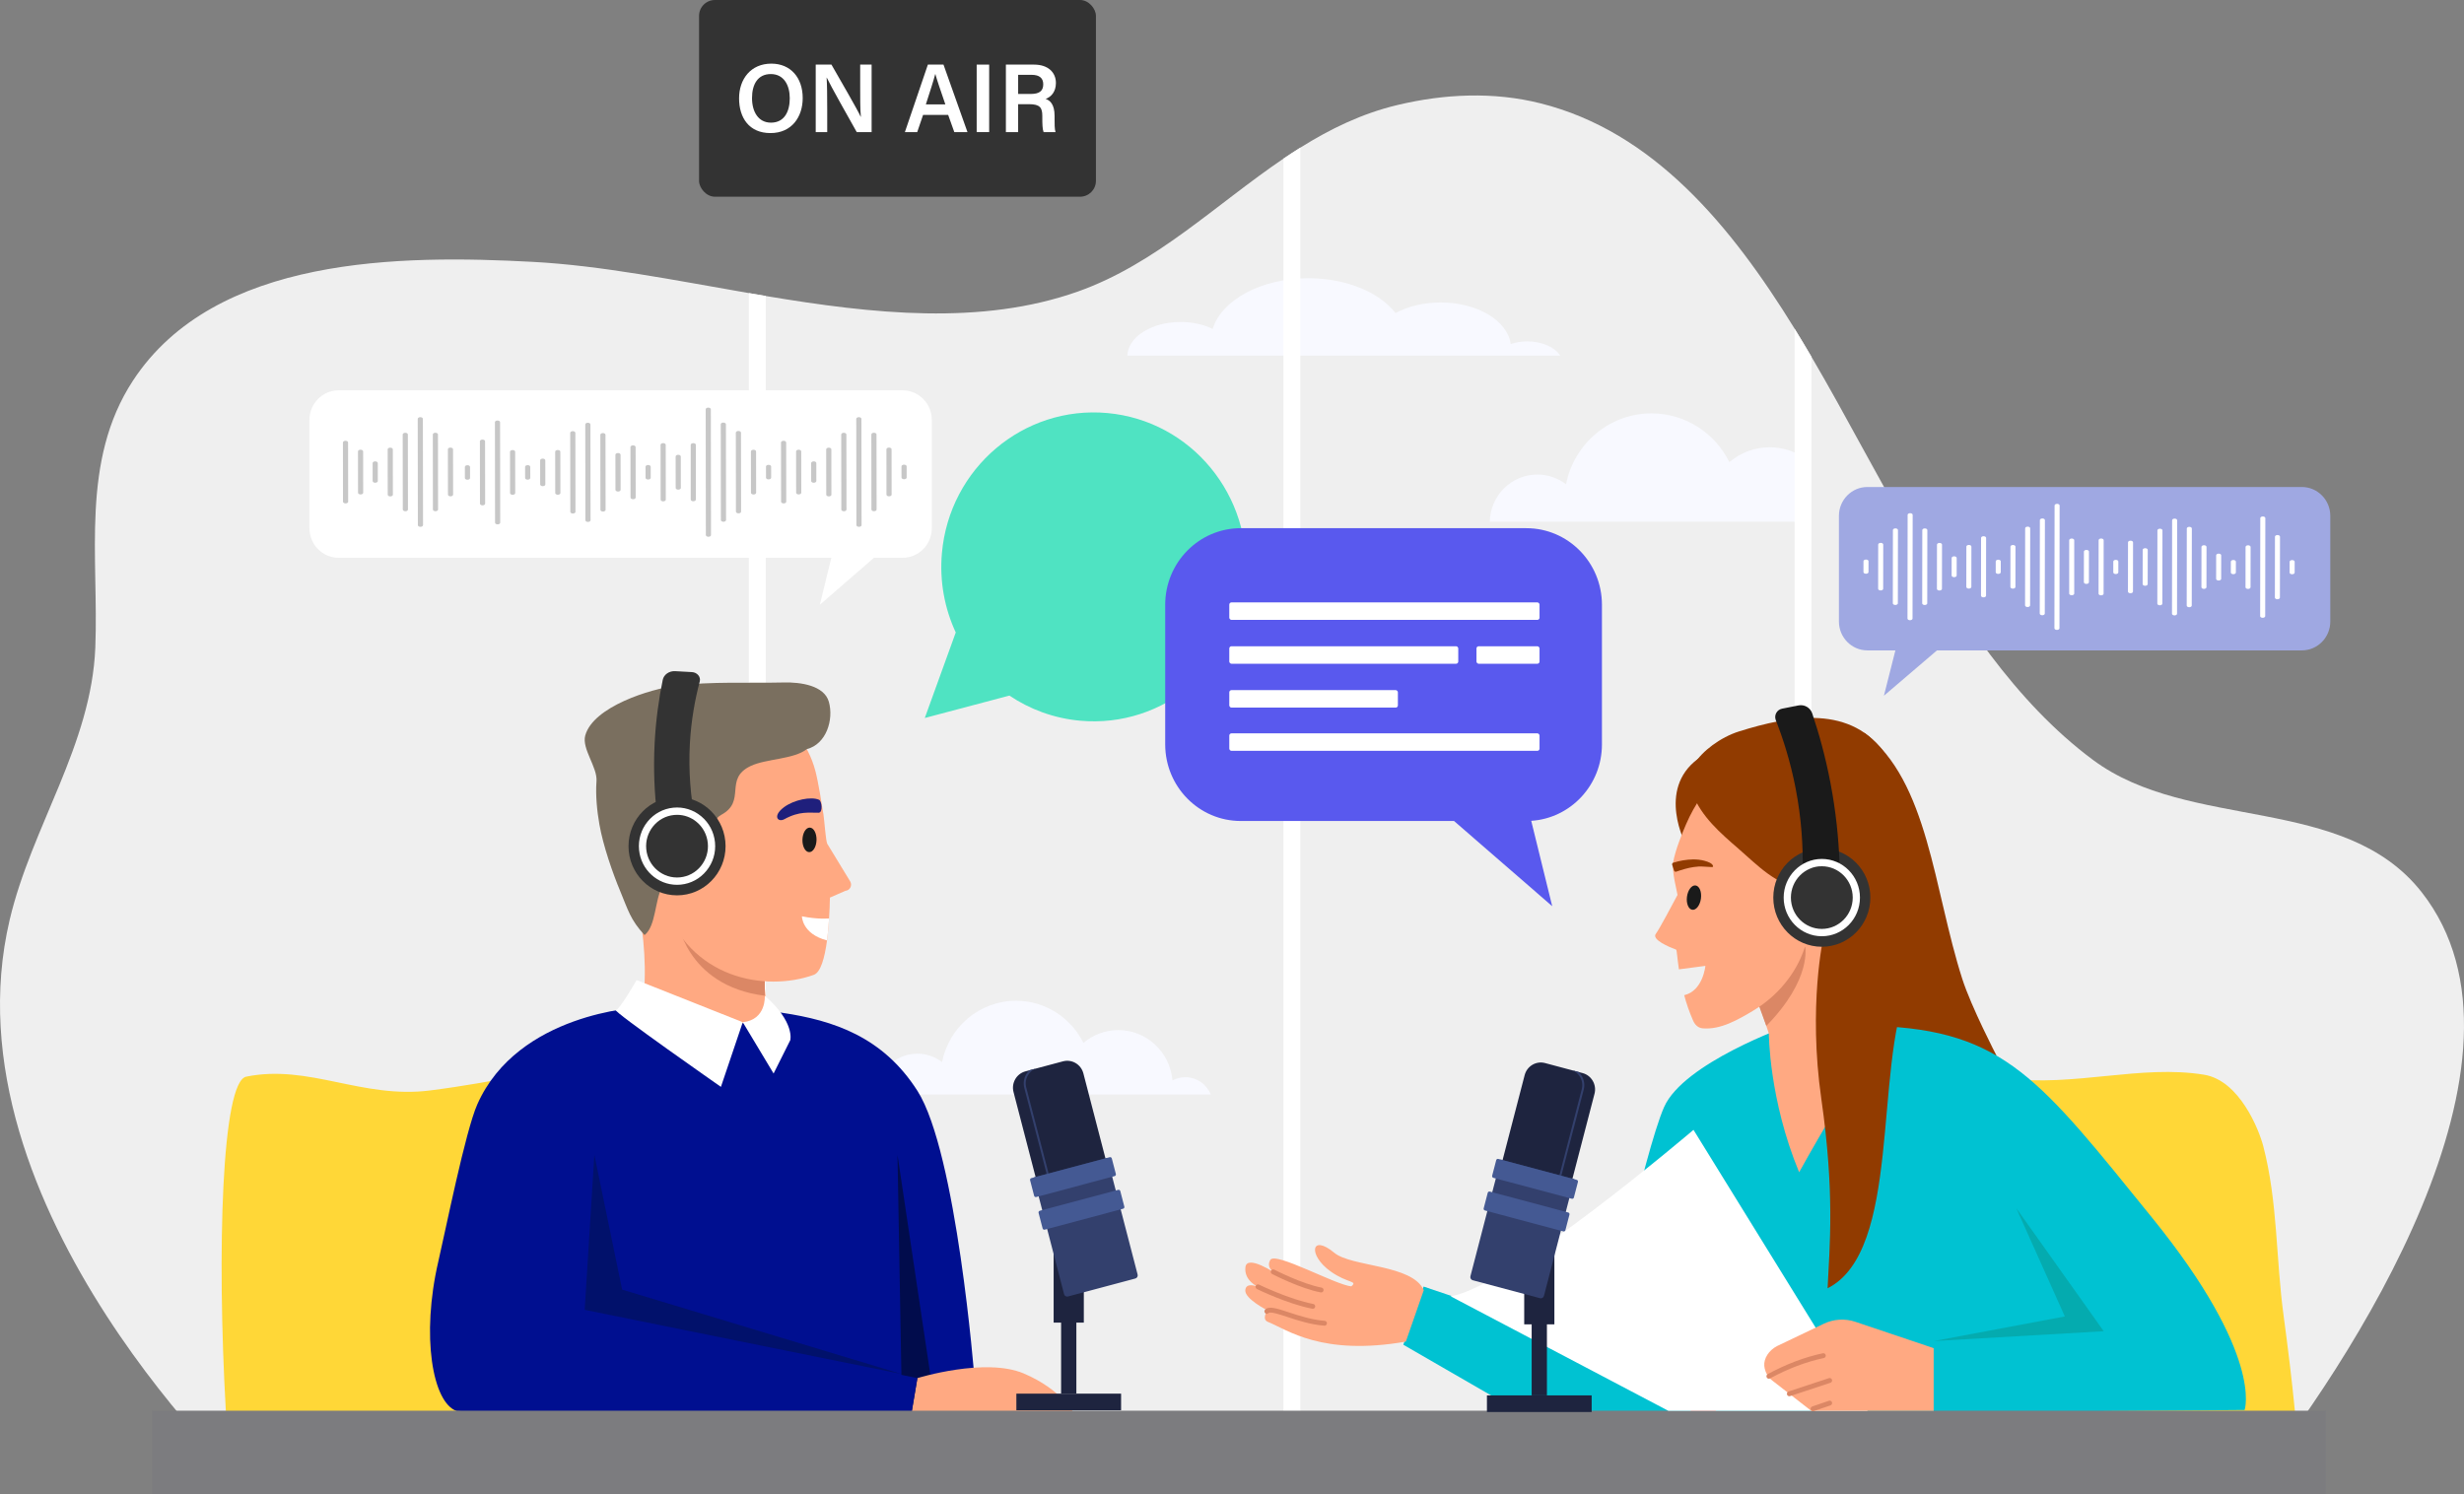 <?xml version="1.0" encoding="UTF-8"?> <svg xmlns="http://www.w3.org/2000/svg" id="Layer_1" data-name="Layer 1" viewBox="0 0 3027.2 1836.02"><rect x="0" y="0" width="3027.2" height="1836.02" fill="#808080" stroke="none"/><defs><style> .cls-1 { fill: #7c7c7f; } .cls-2 { fill: #7a6f5f; } .cls-3 { fill: #1f1f7c; } .cls-4 { fill: #010c4c; } .cls-5 { fill: #04abaf; } .cls-6 { fill: #445993; } .cls-7 { fill: #ffd737; } .cls-8 { fill: #c1443e; } .cls-9 { fill: #fff; } .cls-10 { fill: #33406d; } .cls-11 { fill: #01116b; } .cls-12 { fill: #913b00; } .cls-13 { fill: #00c2d2; } .cls-14 { fill: #000f90; } .cls-15 { fill: #333; } .cls-16 { fill: #1e243f; } .cls-17 { fill: #efefef; } .cls-18 { fill: #1a1a1a; } .cls-19 { fill: #5959ee; } .cls-20 { fill: #db8765; } .cls-21 { fill: #c7c7c7; } .cls-22 { fill: #ffa982; } .cls-23 { fill: #9fa8e2; } .cls-24 { fill: #4fe3c2; } .cls-25 { fill: #f8f9ff; } </style></defs><path class="cls-17" d="M2759.25,1836.01H311.61S-71.62,1484.44,11.91,1130.08c26.96-114.45,100.45-214.71,105.19-334.59,4.35-110.58-18.53-228.84,46.26-327.81,100.78-153.81,330.25-154.56,491.29-145.92,84.5,4.53,174.57,22.65,265.43,38.37,6.9,1.2,13.82,2.4,20.72,3.57,131.92,22.08,264.69,36.57,383.62-5.55,95.75-33.93,169.36-107.01,252.41-163.26,6.84-4.62,13.73-9.15,20.72-13.5,36.67-22.98,75.62-41.97,119.37-52.38,57.51-13.71,117.8-16.56,175.45-2.1,138.69,34.71,234.24,150.09,312.43,276.96,7.04,11.43,13.94,22.95,20.72,34.53,43.51,74.16,81.99,150.09,120.46,214.5,61.21,102.48,128.78,209.04,225.5,280.89,118.83,88.23,308.88,41.31,403.86,162.66,159.44,203.64-87.93,580.77-216.09,739.56Z"></path><path class="cls-25" d="M2215.16,561.54v79.48h-384.86c.69-32.13,26.6-57.94,58.45-57.94,13.19,0,25.41,4.45,35.22,11.95,9.81-49.66,53.09-87.09,104.99-87.09,41.85,0,78.12,24.36,95.71,59.87,13.4-11.39,30.67-18.22,49.49-18.22,15.07,0,29.13,4.37,41.01,11.95Z"></path><path class="cls-9" d="M2204.8,403.87v1374.63H940.8V363.7c-6.9-1.17-13.82-2.37-20.72-3.57v1439.37h1305.43V438.4c-6.78-11.58-13.67-23.1-20.72-34.53Z"></path><path class="cls-25" d="M1916.86,437h-531.87c.77-22.96,29.78-41.4,65.44-41.4,14.77,0,28.44,3.18,39.42,8.54,10.98-35.49,59.43-62.24,117.53-62.24,46.85,0,87.46,17.41,107.14,42.78,15.01-8.14,34.33-13.02,55.41-13.02,45.2,0,82.28,22.44,86.07,51.06,6.1-2.09,13.02-3.27,20.39-3.27,18.26,0,33.95,7.26,40.46,17.56Z"></path><path class="cls-25" d="M1487.5,1344.82h-411.19c.6-27.81,23.02-50.14,50.59-50.14,11.42,0,21.99,3.85,30.48,10.34,8.49-42.98,45.95-75.38,90.86-75.38,36.22,0,67.62,21.08,82.83,51.81,11.6-9.86,26.54-15.77,42.84-15.77,34.94,0,63.61,27.18,66.54,61.83,4.71-2.53,10.07-3.97,15.77-3.97,14.12,0,26.25,8.79,31.28,21.27Z"></path><path class="cls-9" d="M1576.82,194.89c6.84-4.62,13.73-9.15,20.72-13.5v1598.97h-20.72V194.89Z"></path><path class="cls-12" d="M2235.39,1155.88c.31,44.44,13.13,55.58,44.32,82.01,31.19,26.43,90.71,49.67,173.18,59.2,0,0-31-59.73-42.12-94.38-35.11-109.39-41.56-242.94-120.29-302.33l-10.77,205.51-44.32,50Z"></path><path class="cls-12" d="M2071.25,1037.76s-36.36-67.37,14.75-105.31,23.73,42.38,23.73,42.38l-38.48,62.93Z"></path><path class="cls-7" d="M1042.95,1836.02H284.98c-3.03-33.03-5.58-67.68-7.53-102.68-11.12-196.11-5.02-404.29,25.06-410.44,77.05-15.68,142.21,27.55,225.85,16.95,83.67-10.6,142.21-27.3,192.39-27.3s110.85,76.08,196.61,260.5c23.66,50.9,48.75,106.32,74.43,160.29,16.87,35.43,34.01,70.22,51.16,102.68Z"></path><path class="cls-7" d="M2827.72,1836.02h-817.22c7.53-32.11,15.26-66.55,24.85-102.68,13.97-52.88,31.92-109.43,59.03-167.71,85.73-184.41,118.03-253.08,168.25-253.08s118.83,1.87,202.47,12.47c83.63,10.6,165.28-17.24,242.85-4.49,43.84,7.21,67.57,68.28,72.62,87.67,17.95,68.98,15.4,137.93,25.02,208.54,5.26,38.75,9.97,77.64,13.83,116.6,3.45,34.16,6.27,68.42,8.29,102.68Z"></path><path class="cls-13" d="M2196.59,1260.58s-128.33,45.38-152.21,99.83c-23.88,54.45-79.19,299.96-85.16,378.61l798.45-6.53s23.88-66.55-113.41-235.95c-137.28-169.4-181.53-230.93-340.23-235.95h-107.44Z"></path><path class="cls-22" d="M2287.64,1171.97s2.68,24,35.82,88.58l-140.32,38.98-24.21-72.08,52.44-121.58,75.95,8.76.32,57.33Z"></path><path class="cls-20" d="M2170.05,1260.55l-11.12-30.42,58.79-67.14s8.93,39.71-47.67,97.56Z"></path><path class="cls-22" d="M2230.47,1080.33c-.1-94.55,6.31-159.08-54.05-158.41-21.18.22-42.74,10.88-61.87,28.64-16.98,15.82-32.3,37.2-43.07,62.13-5.15,11.94-13.01,31.38-15.82,46.32-2.19,11.72,5.23,37.92,5.28,40.61-5.81,10.82-22.41,42.27-26.62,47.74-5.52,7.2,16.62,16.43,24.88,19.44.95.37,1.34,9.83,3.46,24.24l32.54-4.27s-2.82,30.62-26.04,36.03c2.68,9.97,6.22,20.55,10.9,31.16,2.31,5.23,6.16,9.03,11.63,9.54,22.05,2.06,43.88-10.74,62.19-21.67,14.77-8.82,28.08-20.24,39.03-33.62,5.08-6.21,9.66-12.84,13.63-19.83,14.75-25.91,19.49-56.26,22.72-85.58.8-7.26,1.19-14.78,1.18-22.48Z"></path><path class="cls-12" d="M2079.48,975.2c10.52,28.08,34.43,48.62,56.33,67.6,22.87,19.81,47.52,46.26,79.21,48.37.34.02,3.19,21.82,3.53,21.84,3.11.17,9.13-38.29,11.77-36.62,11.81,7.48,12.44,28.89,10.7,39.06-6.27,36.66,3.35,81.76,41.62,89.57,0,0,38.75-41.45,49.58-88.79,14.12-61.76,23.43-130.53-14.24-187.37-42.6-64.28-119.16-49.59-181.25-30.22-23.09,7.2-45.8,24.52-55.03,39.95-7.18,12.02-6.73,24.55-2.21,36.61Z"></path><path class="cls-22" d="M2215.53,1090.22c4.21-7.64,11.23-13.3,19.61-15.4,9.4-2.35,21.29-1.73,25.48,14.05,10.32,38.94-21.9,78.52-38.28,61.06-21.51-22.92-14.02-46.63-6.81-59.72Z"></path><path class="cls-12" d="M2054.41,1062.7c-.37-1.13.24-2.38,1.37-2.72,7.8-2.39,16.02-3.89,24.44-4.02,4.58.01,9.23.45,13.73,1.66,4.5,1.2,9.91,3.16,10.65,6.45.24,1.06-.37,1.36-2.04,1.27-4.03-.22-5.94-.26-9.85-.55-3.92-.29-7.89-.07-11.83.55-7.25,1.02-14.38,3.26-21.52,5.68-1.1.37-2.28-.22-2.65-1.34l-2.29-6.97Z"></path><ellipse class="cls-18" cx="2081.06" cy="1102.85" rx="15.08" ry="8.65" transform="translate(711.41 3018.88) rotate(-82.36)"></ellipse><path class="cls-22" d="M2173.15,1269.77s0,80.7,37.22,170.63c0,0,66.4-121.13,113.1-179.85l-150.32,9.23Z"></path><polygon class="cls-8" points="2108.34 1734.95 2071.24 1448.13 2077.21 1735.51 2108.34 1734.95"></polygon><polygon class="cls-5" points="2477.13 1484.43 2584.57 1635.68 2375.65 1647.78 2536.81 1617.53 2477.13 1484.43"></polygon><polygon class="cls-13" points="1960.68 1652.29 1748.99 1580.81 1724.08 1652.29 1987.03 1804.15 1960.68 1652.29"></polygon><path class="cls-14" d="M1199.07,1785.19c-102.49-31.74-637.98-51.45-637.98-51.45-29.79-10.25-43.83-92.23-22.59-183.7,8.87-37.97,33.25-160.15,47.94-193.21,50.07-112.59,198.88-118.96,198.88-118.96l7.67.23,156.11,4.68c3.97.51,7.94,1.08,11.87,1.64,63.05,9.41,123.74,29.4,166.14,95.88,48.27,75.65,70.11,353.03,70.11,353.03,2.77,100.61,32.42,101.31,1.85,91.85Z"></path><polygon class="cls-4" points="1102.63 1418.95 1109.23 1789 1160.16 1804.15 1102.63 1418.95"></polygon><path class="cls-22" d="M1127.1,1693.32s83.35-25.82,130.68-5.72c47.33,20.1,62.24,50.13,62.24,50.13l-200.08-2.08,7.15-42.34Z"></path><path class="cls-22" d="M942.43,1161.14s-10.68,25.23,3.5,94.84c0,0-69.75,8.21-156.85-17.99,13.11-86.61-18.94-185-24.08-199.15-.43-1.15-.66-1.78-.66-1.78l178.09,124.08Z"></path><polygon class="cls-14" points="730.19 1611.97 749.9 1617.95 1127.1 1693.32 1119.95 1735.66 730.19 1735.66 730.19 1611.97"></polygon><path class="cls-20" d="M831.79,1128.5s9.24,82.51,107.83,95v-35.31l-107.83-59.69Z"></path><path class="cls-22" d="M1038.68,1094.55l-19.06,8.34c-.15,8.19-.47,16.92-1.04,25.62-.56,9.24-1.36,18.45-2.52,27-2.9,21.72-7.87,39.27-16.22,42.27-59.64,21.51-153.05,4.47-183.98-88.23-29.33-16.71-52.27-44.85-61.68-80.37-18.5-69.99,22.44-141.93,91.49-160.71,69.02-18.78,137.63,8.94,156.13,78.93,3.43,12.96,7.81,40.35,9.92,53.61,1.07,6.9,2.75,31.68,4.59,35.67.15.3,28.32,46.47,28.32,46.47,2.72,4.86-.44,10.95-5.95,11.4Z"></path><path class="cls-2" d="M991.34,920.4c23.83-6.09,33.14-36.07,26.98-58.06-5.68-20.28-35.1-24.25-55.03-23.78-43.82,1.04-89.01-1.48-132.46,3.94-31.66,3.95-101.97,25.72-111.82,61.19-4.5,16.21,15.1,39.03,13.83,56.1-1.29,17.4.67,36.67,3.58,53.24,4.63,26.34,16.35,59.83,25.57,81.93,9.48,22.73,12.42,35.23,29.88,53.98,14.08-10.94,12.6-43.05,21.45-58.52,12-20.97-3.59-85.09,18.92-78.5,5.98,1.75,23.39,28.35,31.07,25.81,11.54-3.81,9.53-29.45,22.58-36.42,31.75-16.97,2.89-44.29,36.42-60.16,19.02-9,52.96-8.05,69.02-20.76Z"></path><path class="cls-22" d="M855.58,1037.24c6.06,15.31-3.59,48.92-18.7,55.07-15.1,6.15-29.93-17.5-36-32.81s-4.31-44.63,10.79-50.77,37.84,13.21,43.9,28.51Z"></path><path class="cls-18" d="M1003.16,1032.2c-.23,8.33-4.28,14.97-9.06,14.83-4.78-.13-8.46-6.99-8.24-15.32.23-8.33,4.28-14.97,9.06-14.83,4.78.13,8.46,6.99,8.24,15.32Z"></path><path class="cls-3" d="M963.24,991.78c-14.6,10.84-7.53,19.1.35,14.79,18.95-10.38,30.74-7.68,42.12-7.95,5.6-.13,3.95-14.46.56-15.94-9.83-4.29-30.82.04-43.03,9.1Z"></path><rect class="cls-1" x="186.67" y="1733.34" width="2670.98" height="102.68"></rect><path class="cls-9" d="M912.55,1255.99l-26.85,79.45s-133.91-93.49-129.02-94.32c4.89-.83,25.45-36.91,25.45-36.91l130.42,51.78Z"></path><path class="cls-9" d="M912.55,1255.99l37.87,63.04,20.5-41s6-22.03-31.3-54.53c0,0,2.16,29.49-27.07,32.49Z"></path><path class="cls-22" d="M1749.2,1585.27c-13.97-31.86-88.76-28.32-110-46.02-28.62-23.84-32.59,2.95-4.37,23.01,20.99,14.91,33.76,11.21,25.32,18.29-19.5-1.77-93.42-43.07-99.53-32.45-6.11,10.62,6.98,16.81,6.98,16.81,0,0-35.79-24.32-37.54-7.74-1.75,16.58,15.42,23.96,15.42,23.96,0,0-14.68-6.49-15.55,4.13s27.19,24.78,27.19,24.78c0,0-7.54,10.9.58,14.16,23.98,9.62,66.17,42.24,169.48,24.23l22.01-63.16Z"></path><path class="cls-20" d="M1627.29,1628.87c-.08,0-.15,0-.23,0-16.93-1.29-32.85-6.54-45.64-10.77-9.73-3.21-20.77-6.86-22.98-4.69-1.17,1.15-3.04,1.13-4.19-.06-1.14-1.19-1.11-3.09.06-4.24,4.76-4.69,14.37-1.51,28.93,3.3,12.49,4.12,28.04,9.25,44.25,10.49,1.63.12,2.85,1.56,2.73,3.22-.12,1.58-1.41,2.77-2.95,2.77Z"></path><path class="cls-20" d="M1612.88,1608.13c-.18,0-.37-.02-.55-.05-30.18-5.79-66.59-23.49-68.12-24.24-1.47-.72-2.09-2.51-1.38-4,.71-1.49,2.47-2.12,3.95-1.4.37.18,37.25,18.1,66.65,23.75,1.6.31,2.66,1.88,2.36,3.51-.27,1.44-1.51,2.44-2.9,2.44Z"></path><path class="cls-20" d="M1623.14,1588.03c-.18,0-.36-.01-.53-.05-24.74-4.59-58.31-21.84-59.72-22.57-1.46-.75-2.03-2.56-1.29-4.03.74-1.48,2.52-2.07,3.98-1.31.34.18,34.22,17.58,58.1,22.02,1.61.3,2.67,1.86,2.38,3.49-.26,1.45-1.51,2.46-2.91,2.46Z"></path><polygon class="cls-11" points="730.19 1418.95 718.34 1609.42 1107.43 1688.22 764.34 1584.56 730.19 1418.95"></polygon><g><rect class="cls-16" x="1303.64" y="1591.69" width="18.75" height="120.7" transform="translate(2626.03 3304.09) rotate(180)"></rect><rect class="cls-16" x="1294.48" y="1526.83" width="37.07" height="98.29" transform="translate(2626.03 3151.95) rotate(180)"></rect><path class="cls-16" d="M1245.18,1341.79l33.03,127.13,85.83-22.9-.04-.12-.62-2.39-32.37-124.63c-2.88-11.1-14.11-17.74-25.07-14.81l-33.42,8.91-7.82,2.08s-.01,0-.01.01l-4.89,1.3c-10.97,2.93-17.51,14.31-14.62,25.42Z"></path><path class="cls-10" d="M1258.46,1336.83l33.34,128.31,72.19-19.26-.62-2.39-69.83,18.63-32.72-125.93c-1.32-5.05-.61-10.32,1.99-14.84,2.22-3.87,5.62-6.8,9.7-8.38l-7.82,2.08s-.01,0-.01.01c-1.55,1.46-2.89,3.16-3.98,5.05-2.93,5.08-3.73,11.02-2.25,16.71Z"></path><path class="cls-10" d="M1312.11,1593l82.72-22.08c2.11-.56,3.37-2.75,2.81-4.89l-37.25-143.37-90.35,24.12,37.25,143.37c.55,2.14,2.71,3.41,4.82,2.85Z"></path><path class="cls-6" d="M1273.06,1470.8l96.36-25.72c1.11-.3,1.78-1.45,1.49-2.58l-4.97-19.13c-.29-1.13-1.43-1.8-2.55-1.51l-96.36,25.72c-1.11.3-1.78,1.45-1.49,2.58l4.97,19.13c.29,1.13,1.43,1.8,2.55,1.51Z"></path><path class="cls-6" d="M1283.48,1510.9l96.36-25.72c1.11-.3,1.78-1.45,1.49-2.58l-4.97-19.13c-.29-1.13-1.43-1.8-2.55-1.51l-96.36,25.72c-1.11.3-1.78,1.45-1.49,2.58l4.97,19.13c.29,1.13,1.43,1.8,2.55,1.51Z"></path><rect class="cls-16" x="1248.69" y="1712.4" width="128.65" height="20.43" transform="translate(2626.03 3445.22) rotate(180)"></rect></g><path class="cls-9" d="M2236.25,1640.34l-155.68-252.08s-227.56,194.07-298.44,204.48l267.54,140.72h244.83l-58.25-93.12Z"></path><path class="cls-22" d="M2375.65,1656.48v76.98h-150.48l-47.31-36.8c-1.01-.74-2.36-1.84-3.74-3.38-4.45-4.94-6.24-10.98-6.56-14.91-.76-9.16,5.4-19.06,15.62-24.42l57.53-27.47c12.14-5.8,26.02-6.64,38.76-2.36l96.18,32.36Z"></path><path class="cls-20" d="M2173.16,1694.03c-1.06,0-2.08-.58-2.62-1.59-.77-1.46-.22-3.28,1.22-4.06,22.8-12.32,45.6-20.94,67.77-25.62,1.61-.35,3.17.7,3.5,2.32.34,1.62-.69,3.21-2.29,3.55-21.62,4.57-43.89,12.99-66.2,25.05-.45.24-.92.35-1.39.35Z"></path><path class="cls-20" d="M2198.31,1715.57c-1.25,0-2.41-.8-2.82-2.07-.51-1.57.34-3.27,1.9-3.78l49.6-16.38c1.55-.51,3.23.35,3.73,1.92.51,1.58-.34,3.27-1.9,3.78l-49.6,16.38c-.3.1-.61.15-.92.15Z"></path><path class="cls-20" d="M2227.4,1733.99c-1.23,0-2.39-.79-2.8-2.04-.52-1.57.31-3.27,1.86-3.8l20.51-7.02c1.55-.53,3.23.31,3.75,1.88.52,1.57-.31,3.27-1.86,3.8l-20.51,7.02c-.32.11-.63.16-.95.16Z"></path><path class="cls-9" d="M1018.58,1128.51c-.56,9.24-1.36,18.45-2.52,27-30.84-7.98-30.84-29.64-30.84-29.64,19.09,3.99,33.36,2.64,33.36,2.64Z"></path><path class="cls-24" d="M1360.47,507.52c-102.99-9.39-193.98,67.62-203.25,172-3.09,34.75,3.32,68.14,16.99,97.59l-38.05,105.09,103.98-27.54c25.11,16.93,54.63,27.94,86.79,30.87,102.99,9.39,193.98-67.62,203.25-172,9.27-104.39-66.71-196.62-169.69-206.01Z"></path><path class="cls-19" d="M1875.23,648.98h-350.83c-51.29,0-92.87,42.14-92.87,94.13v171.52c0,51.99,41.58,94.13,92.87,94.13h261.97l120.64,104.68-25.79-104.89c48.49-3.14,86.87-43.97,86.87-93.91v-171.52c0-51.99-41.58-94.13-92.87-94.13Z"></path><g><rect class="cls-9" x="1510.27" y="794.06" width="281.31" height="21.49" rx="2.7" ry="2.7"></rect><rect class="cls-9" x="1510.27" y="740.17" width="381.16" height="21.49" rx="2.7" ry="2.7"></rect><rect class="cls-9" x="1510.27" y="901.07" width="381.16" height="21.49" rx="2.7" ry="2.7"></rect><rect class="cls-9" x="1510.27" y="847.95" width="207.13" height="21.49" rx="2.7" ry="2.7"></rect><rect class="cls-9" x="1813.95" y="794.06" width="77.48" height="21.49" rx="2.7" ry="2.7"></rect></g><g><rect class="cls-16" x="1881.76" y="1593.81" width="18.75" height="120.7"></rect><rect class="cls-16" x="1872.6" y="1529.88" width="37.07" height="97.36"></rect><path class="cls-16" d="M1958.97,1343.91l-33.03,127.13-85.82-22.9.04-.12.62-2.39,32.37-124.63c2.88-11.1,14.11-17.74,25.07-14.81l33.42,8.91,7.82,2.08s.01,0,.01.01l4.89,1.3c10.97,2.93,17.51,14.31,14.62,25.42Z"></path><path class="cls-10" d="M1943.44,1322.24c-1.09-1.89-2.43-3.59-3.98-5.05t-.01-.01l-7.82-2.08c4.08,1.58,7.47,4.51,9.7,8.38,2.6,4.52,3.31,9.79,1.99,14.84l-32.72,125.93-69.83-18.63-.62,2.39,72.19,19.26,33.34-128.32c1.48-5.69.68-11.64-2.25-16.71Z"></path><path class="cls-10" d="M1892.04,1595.12l-82.72-22.08c-2.11-.56-3.37-2.75-2.81-4.89l37.25-143.37,90.35,24.12-37.25,143.37c-.55,2.14-2.71,3.41-4.82,2.85Z"></path><path class="cls-6" d="M1931.08,1472.92l-96.36-25.72c-1.11-.3-1.78-1.45-1.49-2.58l4.97-19.13c.29-1.13,1.43-1.8,2.55-1.51l96.36,25.72c1.11.3,1.78,1.45,1.49,2.58l-4.97,19.13c-.29,1.13-1.43,1.8-2.55,1.51Z"></path><path class="cls-6" d="M1920.66,1513.03l-96.36-25.72c-1.11-.3-1.78-1.45-1.49-2.58l4.97-19.13c.29-1.13,1.43-1.8,2.55-1.51l96.36,25.72c1.11.3,1.78,1.45,1.49,2.58l-4.97,19.13c-.29,1.13-1.43,1.8-2.55,1.51Z"></path><rect class="cls-16" x="1826.81" y="1714.52" width="128.65" height="20.43"></rect></g><path class="cls-12" d="M2240.27,1151.51s-19.1,84.1-2.61,198.97c16.47,114.79,10.25,179.4,7.67,232.43,90.82-45.65,56.86-269.93,98.81-368.15,36.34-85.09-103.86-63.25-103.86-63.25Z"></path><ellipse class="cls-15" cx="2238.24" cy="1102.87" rx="59.62" ry="60.43"></ellipse><path class="cls-18" d="M2259.95,1059.68l-45.24,8.99c.51-27.28-1.18-61.71-8.78-100.66-6.33-32.4-15.26-60.3-24.23-83.12-2.39-6.08,1.3-12.86,7.65-14.12l20.24-4.02c7.27-1.44,14.5,2.74,16.88,9.85,8.31,24.73,16.26,53.33,22.38,85.41,6.93,36.29,10.03,69.3,11.11,97.67Z"></path><path class="cls-9" d="M2238.23,1150.37c-25.84,0-46.86-21.3-46.86-47.49s21.02-47.5,46.86-47.5,46.86,21.31,46.86,47.5-21.02,47.49-46.86,47.49ZM2238.23,1064.38c-20.94,0-37.98,17.27-37.98,38.5s17.04,38.49,37.98,38.49,37.98-17.27,37.98-38.49-17.04-38.5-37.98-38.5Z"></path><ellipse class="cls-15" cx="831.79" cy="1039.69" rx="59.62" ry="60.43"></ellipse><path class="cls-15" d="M807.19,1000.87l46.04,2.54c-4.39-24-7.63-54.58-5.66-89.84,1.64-29.33,6.5-55.01,12.13-76.21,1.5-5.65-3.12-11.19-9.58-11.55l-20.59-1.14c-7.4-.41-13.95,4.14-15.3,10.7-4.69,22.8-8.48,48.98-9.97,78.01-1.68,32.84-.05,62.32,2.93,87.48Z"></path><path class="cls-9" d="M831.75,1087.18c-23.79,0-44.23-18.36-46.6-42.86-1.22-12.63,2.48-24.98,10.42-34.78,7.94-9.8,19.18-15.89,31.63-17.13,12.46-1.24,24.64,2.51,34.32,10.56,9.67,8.05,15.67,19.44,16.9,32.07,1.22,12.62-2.48,24.98-10.42,34.78-7.94,9.81-19.18,15.89-31.63,17.13-1.55.15-3.09.23-4.61.23ZM831.85,1001.19c-1.25,0-2.51.06-3.78.19-10.1,1-19.2,5.93-25.64,13.88-6.44,7.95-9.44,17.96-8.45,28.19h0c2.05,21.12,20.66,36.64,41.51,34.55,10.09-1,19.2-5.93,25.64-13.88,6.44-7.95,9.44-17.96,8.45-28.19s-5.85-19.46-13.69-25.99c-6.86-5.71-15.28-8.75-24.03-8.75Z"></path><path class="cls-9" d="M1144.8,515.97v133.02c0,20.07-16.05,36.35-35.86,36.35h-35.21l-66.54,57.75,14.18-57.75H416.02c-19.8,0-35.86-16.27-35.86-36.35v-133.02c0-20.07,16.05-36.35,35.86-36.35h692.92c19.8,0,35.86,16.27,35.86,36.35Z"></path><g><path class="cls-21" d="M592.86,620.95c-1.75,0-3.17-.94-3.17-2.1l-.1-76.66c0-1.16,1.42-2.1,3.17-2.1h0c1.75,0,3.17.94,3.17,2.09l.1,76.66c0,1.16-1.42,2.1-3.17,2.1h0Z"></path><path class="cls-21" d="M611.38,644.31c-1.75,0-3.17-.94-3.17-2.1l-.16-123.42c0-1.16,1.42-2.1,3.17-2.1h0c1.75,0,3.17.94,3.17,2.09l.16,123.42c0,1.16-1.42,2.1-3.17,2.1h0Z"></path><path class="cls-21" d="M629.83,607.96c-1.75,0-3.17-.94-3.17-2.1l-.07-50.77c0-1.16,1.42-2.1,3.17-2.1h0c1.75,0,3.17.94,3.17,2.09l.07,50.77c0,1.16-1.42,2.1-3.17,2.1h0Z"></path><path class="cls-21" d="M648.31,589.39c-1.75,0-3.17-.94-3.17-2.1l-.02-13.68c0-1.16,1.42-2.1,3.17-2.1h0c1.75,0,3.17.94,3.17,2.1l.02,13.68c0,1.16-1.42,2.1-3.17,2.1h0Z"></path><path class="cls-21" d="M574.32,589.48c-1.75,0-3.17-.94-3.17-2.1l-.02-13.68c0-1.16,1.42-2.1,3.17-2.1h0c1.75,0,3.17.94,3.17,2.09l.02,13.68c0,1.16-1.42,2.1-3.17,2.1h0Z"></path><path class="cls-21" d="M666.81,597.35c-1.75,0-3.17-.94-3.17-2.1l-.04-29.64c0-1.16,1.42-2.1,3.17-2.1h0c1.75,0,3.17.94,3.17,2.09l.04,29.65c0,1.16-1.42,2.1-3.17,2.1h0Z"></path><path class="cls-21" d="M685.32,607.89c-1.75,0-3.17-.94-3.17-2.1l-.07-50.77c0-1.16,1.42-2.1,3.17-2.1h0c1.75,0,3.17.94,3.17,2.1l.07,50.77c0,1.16-1.42,2.1-3.17,2.1h0Z"></path><path class="cls-21" d="M703.85,630.99c-1.75,0-3.17-.94-3.17-2.1l-.13-97.02c0-1.16,1.42-2.1,3.17-2.1h0c1.75,0,3.17.94,3.17,2.09l.13,97.02c0,1.16-1.42,2.1-3.17,2.1h0Z"></path><path class="cls-21" d="M722.36,641.3c-1.75,0-3.17-.94-3.17-2.1l-.15-117.68c0-1.16,1.42-2.1,3.17-2.1h0c1.75,0,3.17.94,3.17,2.1l.15,117.68c0,1.16-1.42,2.1-3.17,2.1h0Z"></path><path class="cls-21" d="M740.84,628.55c-1.75,0-3.17-.94-3.17-2.1l-.12-92.23c0-1.16,1.42-2.1,3.17-2.1h0c1.75,0,3.17.94,3.17,2.1l.12,92.23c0,1.16-1.42,2.1-3.17,2.1h0Z"></path><path class="cls-21" d="M759.31,603.98c-1.75,0-3.17-.94-3.17-2.1l-.06-43.12c0-1.16,1.42-2.1,3.17-2.1h0c1.75,0,3.17.94,3.17,2.09l.06,43.12c0,1.16-1.42,2.1-3.17,2.1h0Z"></path><path class="cls-21" d="M777.82,613.39c-1.75,0-3.17-.94-3.17-2.1l-.08-61.98c0-1.16,1.42-2.1,3.17-2.1h0c1.75,0,3.17.94,3.17,2.1l.08,61.99c0,1.16-1.42,2.1-3.17,2.1h0Z"></path><path class="cls-21" d="M796.28,589.21c-1.75,0-3.17-.94-3.17-2.1l-.02-13.68c0-1.16,1.42-2.1,3.17-2.1h0c1.75,0,3.17.94,3.17,2.09l.02,13.68c0,1.16-1.42,2.1-3.17,2.1h0Z"></path><path class="cls-21" d="M814.81,616.04c-1.75,0-3.17-.94-3.17-2.1l-.09-67.37c0-1.16,1.42-2.1,3.17-2.1h0c1.75,0,3.17.94,3.17,2.09l.09,67.37c0,1.16-1.42,2.1-3.17,2.1h0Z"></path><path class="cls-21" d="M833.29,601.64c-1.75,0-3.17-.94-3.17-2.1l-.05-38.63c0-1.16,1.42-2.1,3.17-2.1h0c1.75,0,3.17.94,3.17,2.1l.05,38.63c0,1.16-1.42,2.1-3.17,2.1h0Z"></path><path class="cls-21" d="M851.77,615.91c-1.75,0-3.17-.94-3.17-2.1v-67.22c0-1.16,1.42-2.1,3.17-2.1s3.17.94,3.17,2.1v67.22c0,1.16-1.42,2.1-3.17,2.1Z"></path><path class="cls-21" d="M870.36,659.54c-1.75,0-3.17-.94-3.17-2.1l-.2-154.51c0-1.16,1.42-2.1,3.17-2.1h0c1.75,0,3.17.94,3.17,2.1l.2,154.51c0,1.16-1.42,2.1-3.17,2.1h0Z"></path><path class="cls-21" d="M888.84,641.1c-1.75,0-3.17-.94-3.17-2.1l-.15-117.68c0-1.16,1.42-2.1,3.17-2.1h0c1.75,0,3.17.94,3.17,2.09l.15,117.68c0,1.16-1.42,2.1-3.17,2.1h0Z"></path><path class="cls-21" d="M907.32,630.75c-1.75,0-3.17-.94-3.17-2.1l-.13-97.02c0-1.16,1.42-2.1,3.17-2.1h0c1.75,0,3.17.94,3.17,2.09l.13,97.02c0,1.16-1.42,2.1-3.17,2.1h0Z"></path><path class="cls-21" d="M925.79,607.6c-1.75,0-3.17-.94-3.17-2.1l-.07-50.77c0-1.16,1.42-2.1,3.17-2.1h0c1.75,0,3.17.94,3.17,2.09l.07,50.77c0,1.16-1.42,2.1-3.17,2.1h0Z"></path><path class="cls-21" d="M944.26,589.03c-1.75,0-3.17-.94-3.17-2.1l-.02-13.68c0-1.16,1.42-2.1,3.17-2.1h0c1.75,0,3.17.94,3.17,2.09l.02,13.68c0,1.16-1.42,2.1-3.17,2.1h0Z"></path><path class="cls-21" d="M962.8,618.55c-1.75,0-3.17-.94-3.17-2.1l-.1-72.76c0-1.16,1.42-2.1,3.17-2.1h0c1.75,0,3.17.94,3.17,2.09l.1,72.76c0,1.16-1.42,2.1-3.17,2.1h0Z"></path><path class="cls-21" d="M981.28,607.53c-1.75,0-3.17-.94-3.17-2.1l-.07-50.77c0-1.16,1.42-2.1,3.17-2.1h0c1.75,0,3.17.94,3.17,2.09l.07,50.77c0,1.16-1.42,2.1-3.17,2.1h0Z"></path><path class="cls-21" d="M424.57,618.55c-1.75,0-3.17-.94-3.17-2.1l-.1-72.76c0-1.16,1.42-2.1,3.17-2.1h0c1.75,0,3.17.94,3.17,2.09l.1,72.76c0,1.16-1.42,2.1-3.17,2.1h0Z"></path><path class="cls-21" d="M443.05,607.53c-1.75,0-3.17-.94-3.17-2.1l-.07-50.77c0-1.16,1.42-2.1,3.17-2.1h0c1.75,0,3.17.94,3.17,2.09l.07,50.77c0,1.16-1.42,2.1-3.17,2.1h0Z"></path><path class="cls-21" d="M999.76,593.17c-1.75,0-3.17-.94-3.17-2.1l-.03-22.09c0-1.16,1.42-2.1,3.17-2.1h0c1.75,0,3.17.94,3.17,2.09l.03,22.09c0,1.16-1.42,2.1-3.17,2.1h0Z"></path><path class="cls-21" d="M1018.28,609.95c-1.75,0-3.17-.94-3.17-2.1l-.07-55.7c0-1.16,1.42-2.1,3.17-2.1h0c1.75,0,3.17.94,3.17,2.09l.07,55.7c0,1.16-1.42,2.1-3.17,2.1h0Z"></path><path class="cls-21" d="M1036.8,628.19c-1.75,0-3.17-.94-3.17-2.1l-.12-92.23c0-1.16,1.42-2.1,3.17-2.1h0c1.75,0,3.17.94,3.17,2.09l.12,92.23c0,1.16-1.42,2.1-3.17,2.1h0Z"></path><path class="cls-21" d="M1055.32,647.33c-1.75,0-3.17-.94-3.17-2.1l-.17-130.56c0-1.16,1.42-2.1,3.17-2.1h0c1.75,0,3.17.94,3.17,2.09l.17,130.56c0,1.16-1.42,2.1-3.17,2.1h0Z"></path><path class="cls-21" d="M1073.79,628.15c-1.75,0-3.17-.94-3.17-2.1l-.12-92.23c0-1.16,1.42-2.1,3.17-2.1h0c1.75,0,3.17.94,3.17,2.1l.12,92.23c0,1.16-1.42,2.1-3.17,2.1h0Z"></path><path class="cls-21" d="M1092.26,609.86c-1.75,0-3.17-.94-3.17-2.1l-.07-55.7c0-1.16,1.42-2.1,3.17-2.1h0c1.75,0,3.17.94,3.17,2.09l.07,55.7c0,1.16-1.42,2.1-3.17,2.1h0Z"></path><path class="cls-21" d="M1110.73,588.83c-1.75,0-3.17-.94-3.17-2.1l-.02-13.68c0-1.16,1.42-2.1,3.17-2.1,1.75.01,3.18.94,3.18,2.1l.02,13.68c0,1.16-1.42,2.1-3.17,2.1h0Z"></path><path class="cls-21" d="M461,593.17c-1.75,0-3.17-.94-3.17-2.1l-.03-22.09c0-1.16,1.42-2.1,3.17-2.1h0c1.75,0,3.17.94,3.17,2.09l.03,22.09c0,1.16-1.42,2.1-3.17,2.1h0Z"></path><path class="cls-21" d="M479.52,609.95c-1.75,0-3.17-.94-3.17-2.1l-.07-55.7c0-1.16,1.42-2.1,3.17-2.1h0c1.75,0,3.17.94,3.17,2.09l.07,55.7c0,1.16-1.42,2.1-3.17,2.1h0Z"></path><path class="cls-21" d="M498.04,628.19c-1.75,0-3.17-.94-3.17-2.1l-.12-92.23c0-1.16,1.42-2.1,3.17-2.1h0c1.75,0,3.17.94,3.17,2.09l.12,92.23c0,1.16-1.42,2.1-3.17,2.1h0Z"></path><path class="cls-21" d="M516.56,647.33c-1.75,0-3.17-.94-3.17-2.1l-.17-130.56c0-1.16,1.42-2.1,3.17-2.1h0c1.75,0,3.17.94,3.17,2.09l.17,130.56c0,1.16-1.42,2.1-3.17,2.1h0Z"></path><path class="cls-21" d="M535.03,628.15c-1.75,0-3.17-.94-3.17-2.1l-.12-92.23c0-1.16,1.42-2.1,3.17-2.1h0c1.75,0,3.17.94,3.17,2.1l.12,92.23c0,1.16-1.42,2.1-3.17,2.1h0Z"></path><path class="cls-21" d="M553.51,609.86c-1.75,0-3.17-.94-3.17-2.1l-.07-55.7c0-1.16,1.42-2.1,3.17-2.1h0c1.75,0,3.17.94,3.17,2.09l.07,55.7c0,1.16-1.42,2.1-3.17,2.1h0Z"></path></g><path class="cls-23" d="M2259.25,633.85v129.83c0,19.59,15.67,35.47,35,35.47h34.37l-14.1,55.72,65.2-55.72h448.22c19.33,0,35-15.88,35-35.47v-129.83c0-19.59-15.67-35.47-35-35.47h-533.69c-19.33,0-35,15.88-35,35.47Z"></path><g><path class="cls-9" d="M2797.95,736.31c1.71,0,3.1-.92,3.1-2.04l.1-74.82c0-1.13-1.38-2.05-3.1-2.05h0c-1.71,0-3.1.92-3.1,2.04l-.1,74.82c0,1.13,1.38,2.05,3.1,2.05h0Z"></path><path class="cls-9" d="M2779.87,759.11c1.71,0,3.1-.92,3.1-2.04l.16-120.46c0-1.13-1.38-2.05-3.1-2.05h0c-1.71,0-3.1.92-3.1,2.04l-.16,120.46c0,1.13,1.38,2.05,3.1,2.05h0Z"></path><path class="cls-9" d="M2761.86,723.63c1.71,0,3.1-.92,3.1-2.04l.07-49.55c0-1.13-1.38-2.05-3.1-2.05h0c-1.71,0-3.1.92-3.1,2.04l-.07,49.55c0,1.13,1.38,2.05,3.1,2.05h0Z"></path><path class="cls-9" d="M2743.83,705.51c1.71,0,3.1-.91,3.1-2.04l.02-13.36c0-1.13-1.38-2.05-3.1-2.05h0c-1.71,0-3.1.92-3.1,2.04l-.02,13.36c0,1.13,1.38,2.05,3.1,2.05h0Z"></path><path class="cls-9" d="M2816.05,705.6c1.71,0,3.1-.91,3.1-2.04l.02-13.35c0-1.13-1.38-2.05-3.1-2.05h0c-1.71,0-3.1.91-3.1,2.04l-.02,13.36c0,1.13,1.38,2.05,3.1,2.05h0Z"></path><path class="cls-9" d="M2725.77,713.28c1.71,0,3.1-.92,3.1-2.04l.04-28.93c0-1.13-1.38-2.05-3.1-2.05h0c-1.71,0-3.1.91-3.1,2.04l-.04,28.93c0,1.13,1.38,2.05,3.1,2.05h0Z"></path><path class="cls-9" d="M2707.7,723.56c1.71,0,3.1-.92,3.1-2.04l.07-49.55c0-1.13-1.38-2.05-3.1-2.05h0c-1.71,0-3.1.92-3.1,2.04l-.07,49.55c0,1.13,1.38,2.05,3.1,2.05h0Z"></path><path class="cls-9" d="M2689.62,746.11c1.71,0,3.1-.92,3.1-2.04l.12-94.69c0-1.13-1.38-2.05-3.1-2.05h0c-1.71,0-3.1.92-3.1,2.04l-.12,94.69c0,1.13,1.38,2.05,3.1,2.05h0Z"></path><path class="cls-9" d="M2671.55,756.17c1.71,0,3.1-.92,3.1-2.04l.15-114.86c0-1.13-1.38-2.05-3.1-2.05h0c-1.71,0-3.1.91-3.1,2.04l-.15,114.86c0,1.13,1.38,2.05,3.1,2.05h0Z"></path><path class="cls-9" d="M2653.52,743.73c1.71,0,3.1-.92,3.1-2.04l.12-90.02c0-1.13-1.38-2.05-3.1-2.05h0c-1.71,0-3.1.91-3.1,2.04l-.12,90.02c0,1.13,1.38,2.05,3.1,2.05h0Z"></path><path class="cls-9" d="M2635.49,719.74c1.71,0,3.1-.92,3.1-2.04l.06-42.09c0-1.13-1.38-2.05-3.1-2.05h0c-1.71,0-3.1.92-3.1,2.04l-.06,42.09c0,1.13,1.38,2.05,3.1,2.05h0Z"></path><path class="cls-9" d="M2617.43,728.93c1.71,0,3.1-.92,3.1-2.04l.08-60.5c0-1.13-1.38-2.05-3.1-2.05h0c-1.71,0-3.1.91-3.1,2.04l-.08,60.5c0,1.13,1.38,2.05,3.1,2.05h0Z"></path><path class="cls-9" d="M2599.41,705.33c1.71,0,3.1-.92,3.1-2.04l.02-13.35c0-1.13-1.38-2.05-3.1-2.05h0c-1.71,0-3.1.91-3.1,2.04l-.02,13.36c0,1.13,1.38,2.05,3.1,2.05h0Z"></path><path class="cls-9" d="M2581.32,731.51c1.71,0,3.1-.92,3.1-2.04l.09-65.76c0-1.13-1.38-2.05-3.1-2.05h0c-1.71,0-3.1.92-3.1,2.04l-.09,65.76c0,1.13,1.38,2.05,3.1,2.05h0Z"></path><path class="cls-9" d="M2563.28,717.46c1.71,0,3.1-.92,3.1-2.04l.05-37.7c0-1.13-1.38-2.05-3.1-2.05h0c-1.71,0-3.1.92-3.1,2.04l-.05,37.7c0,1.13,1.38,2.05,3.1,2.05h0Z"></path><path class="cls-9" d="M2545.25,731.39c1.71,0,3.1-.92,3.1-2.05v-65.6c0-1.13-1.39-2.05-3.1-2.05s-3.1.92-3.1,2.05v65.6c0,1.13,1.39,2.05,3.1,2.05Z"></path><path class="cls-9" d="M2527.1,773.97c1.71,0,3.1-.92,3.1-2.04l.2-150.81c0-1.13-1.38-2.05-3.1-2.05h0c-1.71,0-3.1.91-3.1,2.04l-.2,150.81c0,1.13,1.38,2.05,3.1,2.05h0Z"></path><path class="cls-9" d="M2509.07,755.97c1.71,0,3.1-.92,3.1-2.04l.15-114.86c0-1.13-1.38-2.05-3.1-2.05h0c-1.71,0-3.1.91-3.1,2.04l-.15,114.86c0,1.13,1.38,2.05,3.1,2.05h0Z"></path><path class="cls-9" d="M2491.03,745.87c1.71,0,3.1-.92,3.1-2.04l.12-94.69c0-1.13-1.38-2.05-3.1-2.05h0c-1.71,0-3.1.91-3.1,2.04l-.12,94.69c0,1.13,1.38,2.05,3.1,2.05h0Z"></path><path class="cls-9" d="M2473.01,723.27c1.71,0,3.1-.92,3.1-2.04l.06-49.55c0-1.13-1.38-2.05-3.1-2.05h0c-1.71,0-3.1.91-3.1,2.04l-.06,49.55c0,1.13,1.38,2.05,3.1,2.05h0Z"></path><path class="cls-9" d="M2454.98,705.16c1.71,0,3.1-.92,3.1-2.04l.02-13.36c0-1.13-1.38-2.05-3.1-2.05h0c-1.71,0-3.1.92-3.1,2.04l-.02,13.36c0,1.13,1.38,2.05,3.1,2.05h0Z"></path><path class="cls-9" d="M2436.89,733.97c1.71,0,3.1-.92,3.1-2.04l.09-71.02c0-1.13-1.38-2.05-3.1-2.05h0c-1.71,0-3.1.91-3.1,2.04l-.09,71.02c0,1.13,1.38,2.05,3.1,2.05h0Z"></path><path class="cls-9" d="M2418.85,723.21c1.71,0,3.1-.92,3.1-2.04l.06-49.55c0-1.13-1.38-2.05-3.1-2.05h0c-1.71,0-3.1.92-3.1,2.04l-.06,49.55c0,1.13,1.38,2.05,3.1,2.05h0Z"></path><path class="cls-9" d="M2400.81,709.19c1.71,0,3.1-.91,3.1-2.04l.03-21.56c0-1.13-1.38-2.05-3.1-2.05h0c-1.71,0-3.1.91-3.1,2.04l-.03,21.56c0,1.13,1.38,2.05,3.1,2.05h0Z"></path><path class="cls-9" d="M2382.74,725.57c1.71,0,3.1-.92,3.1-2.04l.07-54.36c0-1.13-1.38-2.05-3.1-2.05h0c-1.71,0-3.1.92-3.1,2.04l-.07,54.36c0,1.13,1.38,2.05,3.1,2.05h0Z"></path><path class="cls-9" d="M2364.66,743.38c1.71,0,3.1-.92,3.1-2.04l.12-90.02c0-1.13-1.38-2.05-3.1-2.05h0c-1.71,0-3.1.92-3.1,2.04l-.12,90.02c0,1.13,1.38,2.05,3.1,2.05h0Z"></path><path class="cls-9" d="M2346.58,762.06c1.71,0,3.1-.92,3.1-2.04l.17-127.42c0-1.13-1.38-2.05-3.1-2.05h0c-1.71,0-3.1.91-3.1,2.04l-.17,127.43c0,1.13,1.38,2.05,3.1,2.05h0Z"></path><path class="cls-9" d="M2328.56,743.33c1.71,0,3.1-.92,3.1-2.04l.12-90.02c0-1.13-1.38-2.05-3.1-2.05h0c-1.71,0-3.1.92-3.1,2.04l-.12,90.02c0,1.13,1.38,2.05,3.1,2.05h0Z"></path><path class="cls-9" d="M2310.53,725.48c1.71,0,3.1-.92,3.1-2.04l.07-54.36c0-1.13-1.38-2.05-3.1-2.05h0c-1.71,0-3.1.92-3.1,2.04l-.07,54.36c0,1.13,1.38,2.05,3.1,2.05h0Z"></path><path class="cls-9" d="M2292.5,704.96c1.71,0,3.1-.92,3.1-2.04l.02-13.35c0-1.13-1.38-2.05-3.1-2.05-1.71.01-3.1.91-3.1,2.04l-.02,13.36c0,1.13,1.38,2.05,3.1,2.05h0Z"></path></g><rect class="cls-15" x="858.84" width="487.59" height="241.7" rx="19.5" ry="19.5"></rect><g><path class="cls-9" d="M986.18,120.5c0,22.98-13.31,43.01-39.61,43.01s-38.56-18.89-38.56-42.66,14.46-42.66,39.64-42.66c23.62,0,38.53,17.18,38.53,42.31ZM923.91,120.49c0,16.78,7.71,30.21,23.27,30.21,16.85,0,23.1-14.21,23.1-30s-7.11-29.71-23.28-29.71-23.09,12.82-23.09,29.5Z"></path><path class="cls-9" d="M1002.17,162.31v-82.92h19.33c10.74,18.88,31.9,55.09,35.94,64.11h.2c-.88-9.34-.84-23.28-.84-36.87v-27.25h14.05v82.92h-18.29c-9.48-16.82-32.36-57.38-36.78-66.86h-.2c.59,8,.72,24.02.72,38.91v27.96h-14.13Z"></path><path class="cls-9" d="M1134.07,141.2l-7.21,21.11h-15.13l28.24-82.92h19.18l29.46,82.92h-16.18l-7.53-21.11h-30.83ZM1161.44,128.31c-6.49-18.97-10.39-30.29-12.3-37.35h-.12c-2.01,7.78-6.34,21.14-11.55,37.35h23.97Z"></path><path class="cls-9" d="M1215.26,79.39v82.92h-15.34v-82.92h15.34Z"></path><path class="cls-9" d="M1250.86,127.98v34.33h-15.05v-82.92h34.58c17.48,0,26.87,9.71,26.87,22.57,0,11.01-6.02,17.2-12.59,19.58,4.95,1.62,10.96,6.16,10.96,20.85v3.91c0,5.62-.06,12.27,1.15,16.02h-14.63c-1.45-3.6-1.6-9.89-1.6-18.35v-1.4c0-10.01-2.61-14.58-16.31-14.58h-13.38ZM1250.86,115.43h15.85c10.65,0,14.99-4.09,14.99-11.84s-4.8-11.65-14.29-11.65h-16.54v23.49Z"></path></g></svg> 
